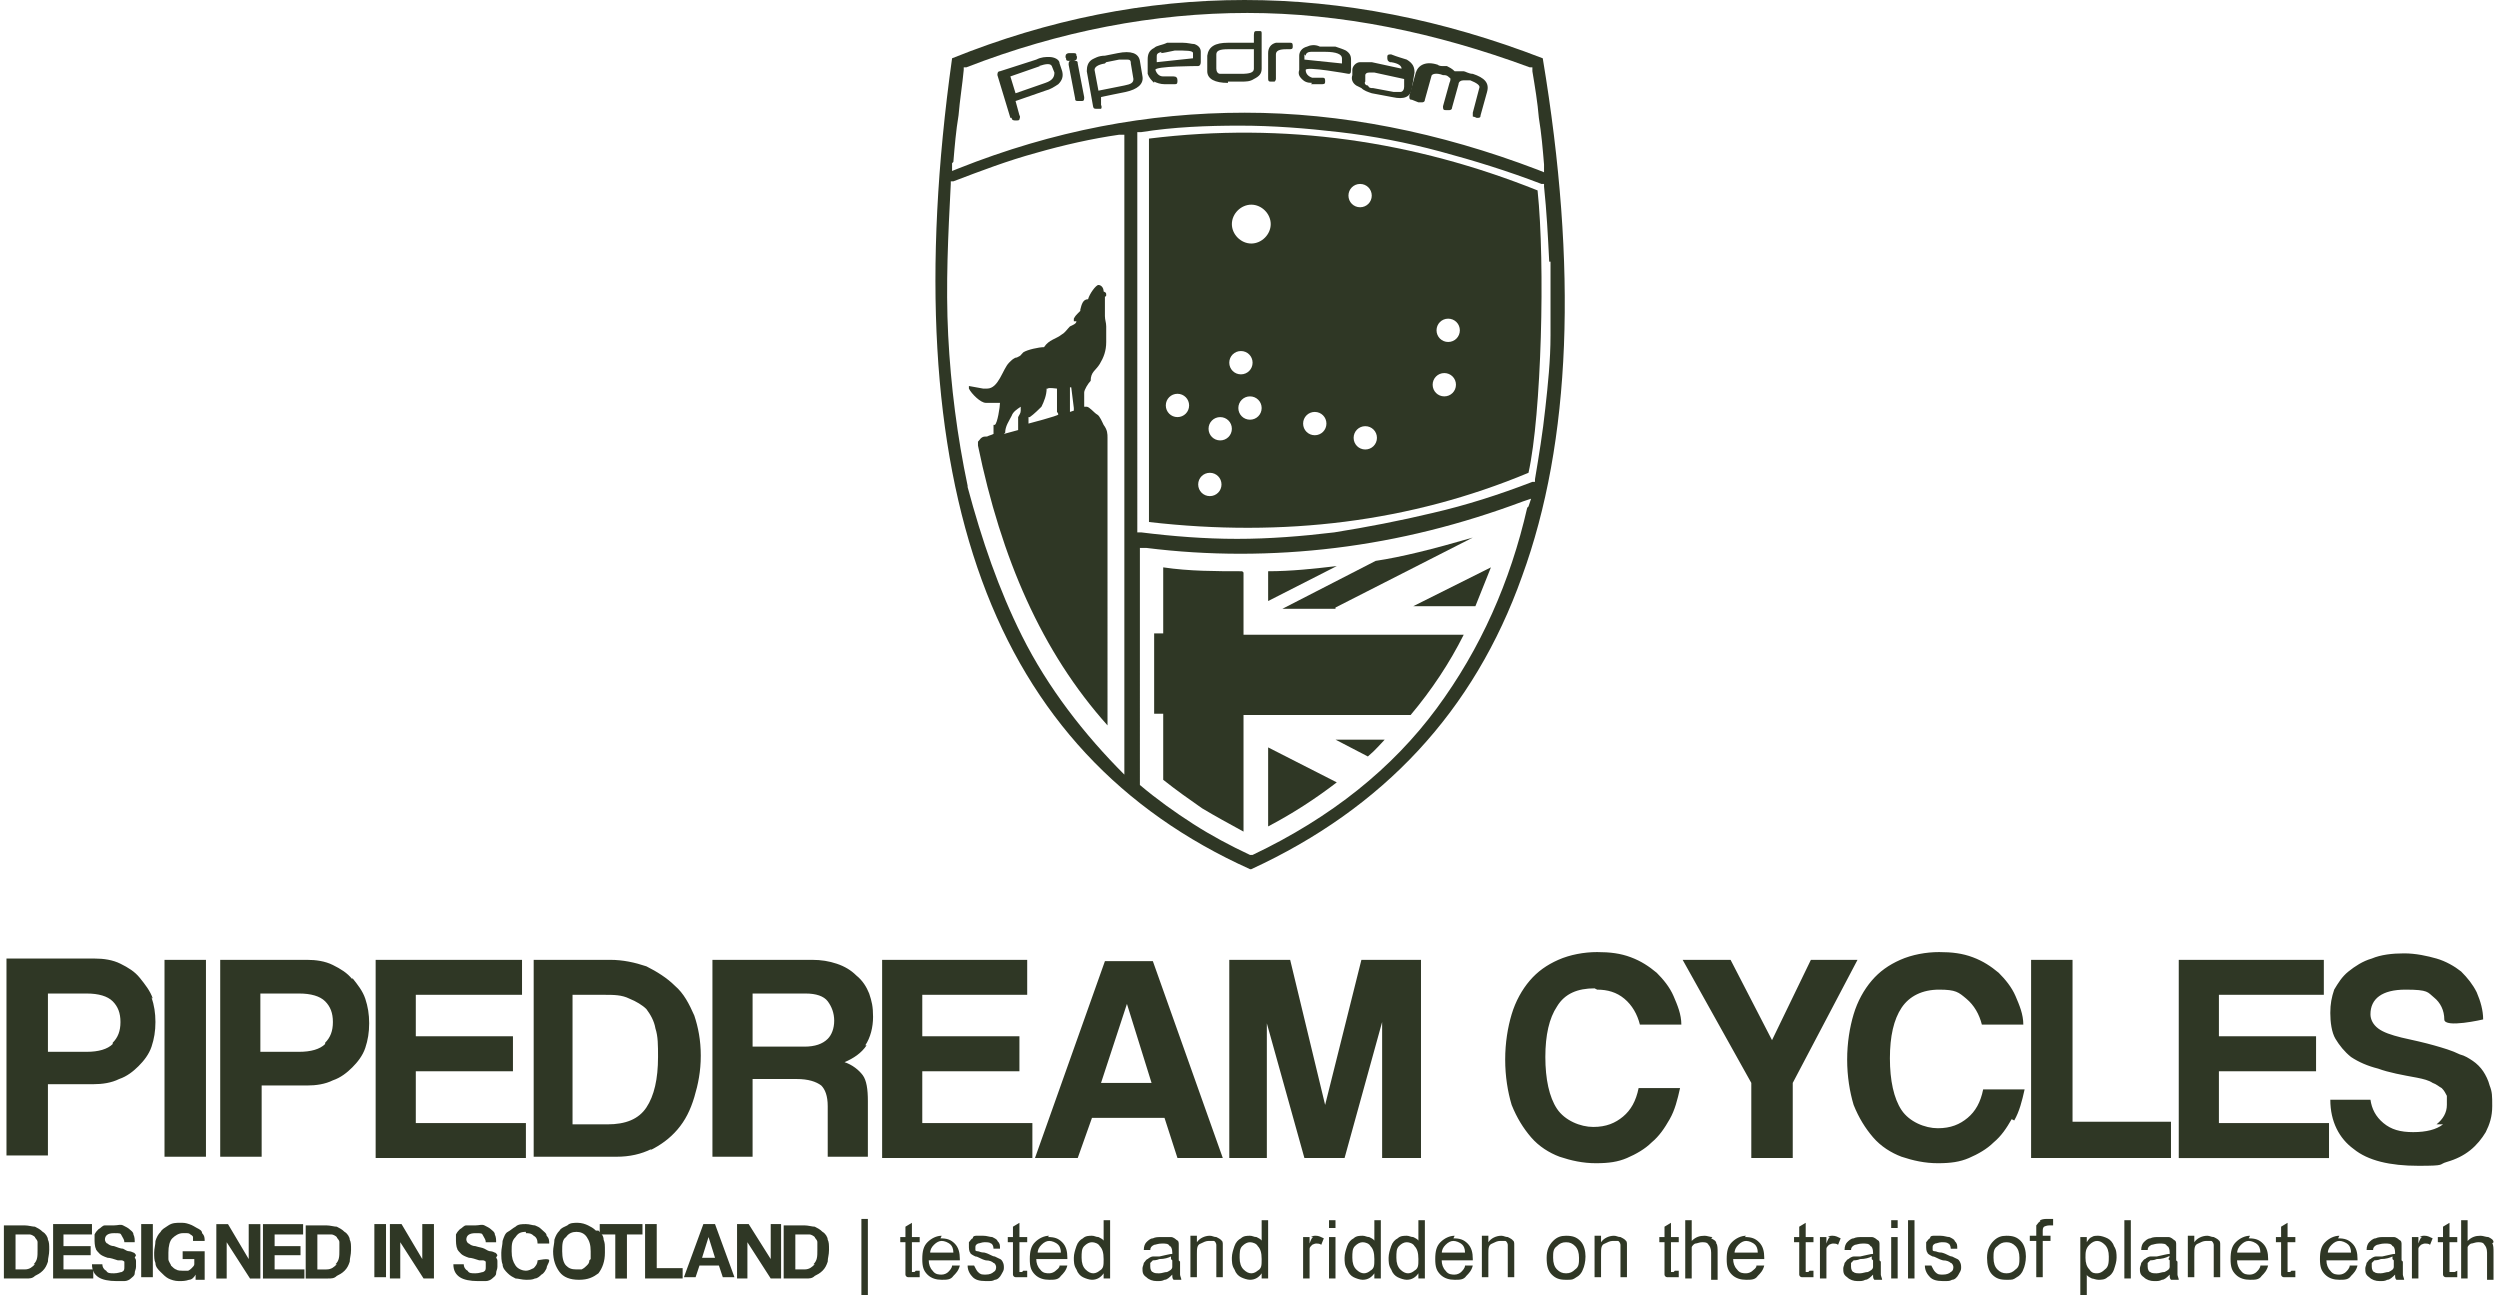 <svg xmlns="http://www.w3.org/2000/svg" viewBox="0 0 193 100"><g fill="#2f3725"><path d="M94.3 95.8c0-.1-.2-.2-.4-.3-.2 0-.3-.1-.5-.1-.4 0-.8.2-1 .5v-.5h-.5v3.2h.5v-1.8c0-.4 0-.7.3-.8.2-.1.4-.2.6-.2h.4c.1 0 .2.2.2.3v2.5h.5v-2.5c0-.2 0-.3-.2-.4zm8.3-1.6h.5v.6h-.5zm-5.2 1.6c0-.1-.2-.2-.4-.3-.2 0-.3-.1-.5-.1s-.5 0-.7.2c-.2.1-.4.3-.5.6s-.2.6-.2.9 0 .6.2.9c.1.3.3.5.5.6s.5.2.7.2c.4 0 .7-.2.9-.5v.4h.5v-4.5h-.5zm-.2 2.2c-.2.2-.4.3-.6.3s-.4-.1-.6-.3-.3-.5-.3-.9 0-.7.2-.9.4-.3.6-.3.5.1.6.3c.2.2.3.5.3 1s0 .7-.3.9zm-24.5-2.6c-.4 0-.8.2-1.1.5s-.4.7-.4 1.3.1.9.4 1.2.7.4 1.1.4.7 0 .9-.3c.2-.2.4-.4.5-.8h-.6c0 .2-.2.4-.3.5s-.3.2-.5.2-.5 0-.7-.3c-.2-.2-.3-.5-.3-.8h2.4v-.1c0-.5-.1-.9-.4-1.2s-.6-.4-1.1-.4zm-.9 1.4c0-.3.1-.5.3-.7s.4-.3.6-.3.5.1.7.3c.1.1.2.3.2.6h-1.8zm29.6-1.3c-.1 0-.2.2-.3.5v-.5h-.5v3.2h.5v-2.3c0-.1.1-.2.2-.3 0 0 .2-.1.3-.1s.3 0 .4.1l.2-.5c-.2-.1-.4-.2-.6-.2s-.2 0-.4.1zM91 97.3v-1.2c0-.2 0-.3-.2-.4 0 0-.2-.2-.4-.2h-.7c-.3 0-.5 0-.7.1-.2 0-.4.2-.5.3s-.2.3-.2.6h.5c0-.2.1-.3.3-.4.1 0 .3-.1.6-.1s.5 0 .6.2c.1 0 .2.2.2.5v.1c-.2 0-.5.1-1 .2H89c-.1 0-.3.1-.4.2-.1 0-.2.2-.3.3 0 .1-.1.3-.1.4 0 .3 0 .5.3.7.2.2.5.3.8.3s.4 0 .6-.1c.2 0 .4-.2.6-.4 0 .2 0 .3.1.4h.6c0-.1-.1-.3-.1-.4v-1zm-.5 0v.5c0 .2-.2.3-.4.4-.2 0-.4.1-.6.1s-.4 0-.5-.1c-.1 0-.2-.2-.2-.4v-.3l.2-.2s.3 0 .5-.1c.4 0 .7-.1.9-.2v.2zM76.8 97c-.2 0-.4-.2-.8-.3-.3 0-.4-.1-.5-.1 0 0-.2 0-.2-.1v-.2c0-.1 0-.2.2-.3.1 0 .3-.1.5-.1s.4 0 .5.1c.1 0 .2.2.2.4h.5c0-.3 0-.4-.2-.6 0-.1-.2-.2-.4-.3-.2 0-.4-.1-.7-.1h-.5c-.1 0-.3 0-.3.2-.1 0-.2.2-.3.3v.4s0 .3.1.4c0 .1.2.2.4.3.2 0 .4.2.8.3.3 0 .5.1.6.2.1 0 .2.2.2.3s0 .3-.2.4c-.1.1-.3.2-.6.2s-.4 0-.6-.2c-.1-.1-.2-.3-.3-.5h-.5c0 .4.2.7.4.9s.5.3 1 .3.5 0 .7-.1c.2 0 .4-.2.5-.4s.2-.3.2-.5 0-.3-.1-.5-.2-.2-.4-.3zm2.1 1.2h-.2v-2.3h.6v-.4h-.6v-1.1l-.5.3v.8h-.4v.4h.4v2.5c0 .1.1.2.2.2h.9v-.5H79zm2.1-2.8c-.4 0-.8.2-1.1.5s-.4.7-.4 1.3.1.9.4 1.2.7.4 1.1.4.7 0 .9-.3c.2-.2.4-.4.5-.8h-.6c0 .2-.2.3-.3.4s-.3.2-.5.2-.5 0-.7-.3c-.2-.2-.3-.5-.3-.8h2.4v-.1c0-.5-.1-.9-.4-1.2s-.6-.4-1.1-.4zm-.9 1.4c0-.3.1-.5.3-.7s.4-.3.6-.3.5.1.7.3c.1.1.2.3.2.6h-1.8zm5.1-1c0-.1-.2-.2-.4-.3-.2 0-.3-.1-.5-.1s-.5 0-.7.2c-.2.1-.4.3-.5.6s-.2.6-.2.9 0 .6.2.9c.1.3.3.5.5.6s.5.2.7.2c.4 0 .7-.2.9-.5v.4h.5v-4.5h-.5zM85 98c-.2.2-.4.3-.6.3s-.4-.1-.6-.3-.3-.5-.3-.9 0-.7.2-.9.4-.3.6-.3.5.1.6.3c.2.2.3.5.3 1s0 .7-.3.9zm17.6-2.5h.5v3.2h-.5zm26.6 2.7h-.2v-2.3h.6v-.4h-.6v-1.1l-.5.3v.8h-.4v.4h.4v2.5c0 .1.1.2.2.2h.9v-.5h-.3zM3.3 95.1c-.2-.2-.4-.3-.6-.4-.2 0-.5-.1-.8-.1H.3v4.1H2c.3 0 .5 0 .7-.2.2-.1.4-.2.6-.4s.3-.4.4-.7c0-.3.1-.5.1-.9s0-.6-.1-.8c0-.2-.2-.5-.4-.6zm-.6 2.5c-.2.2-.4.4-.8.4h-.7v-2.7h1.1c.1 0 .3.1.4.2 0 .1.2.2.2.4v.6c0 .5 0 .8-.3 1.1zm136.9.6h-.2v-2.3h.6v-.4h-.6v-1.1l-.5.3v.8h-.4v.4h.4v2.5c0 .1.1.2.2.2h.9v-.5h-.3zm-4.8-2.8c-.4 0-.8.2-1.1.5s-.4.7-.4 1.3.1.9.4 1.2.7.4 1.1.4.7 0 .9-.3c.2-.2.4-.4.5-.8h-.6c0 .2-.2.3-.3.4s-.3.2-.5.2-.5 0-.7-.3c-.2-.2-.3-.5-.3-.8h2.4v-.1c0-.5-.1-.9-.4-1.2s-.6-.4-1.1-.4zm-.9 1.4c0-.3.1-.5.3-.7s.4-.3.6-.3.5.1.7.3c.1.1.2.3.2.6h-1.8zm-21.6-1.4c-.4 0-.8.2-1.1.5s-.4.7-.4 1.3.1.9.4 1.2.7.4 1.1.4.7 0 .9-.3c.2-.2.4-.4.5-.8h-.6c0 .2-.2.4-.3.5s-.3.2-.5.2-.5 0-.7-.3c-.2-.2-.3-.5-.3-.8h2.4v-.1c0-.5-.1-.9-.4-1.2s-.6-.4-1.1-.4zm-1 1.4c0-.3.1-.5.3-.7s.4-.3.6-.3.5.1.7.3c.1.1.2.3.2.6h-1.8zm-1.8-1c0-.1-.2-.2-.4-.3-.2 0-.3-.1-.5-.1s-.5 0-.7.2c-.2.1-.4.3-.5.6s-.2.6-.2.9 0 .6.2.9c.1.3.3.5.5.6s.5.2.7.2c.4 0 .7-.2.9-.5v.4h.5v-4.5h-.5zm-.2 2.2c-.2.2-.4.3-.6.3s-.4-.1-.6-.3-.3-.5-.3-.9 0-.7.2-.9.4-.3.6-.3.5.1.6.3c.2.2.3.5.3 1s0 .7-.3.9zm-3.2-2.2c0-.1-.2-.2-.4-.3-.2 0-.3-.1-.5-.1s-.5 0-.7.2c-.2.1-.4.3-.5.6s-.2.6-.2.9 0 .6.2.9c.1.3.3.5.5.6s.5.2.7.2c.4 0 .7-.2.9-.5v.4h.5v-4.5h-.5zm-.2 2.2c-.2.2-.4.3-.6.3s-.4-.1-.6-.3-.3-.5-.3-.9 0-.7.2-.9.4-.3.6-.3.5.1.6.3c.2.2.3.5.3 1s0 .7-.3.9zm10.9-2.2c0-.1-.2-.2-.4-.3-.2 0-.3-.1-.5-.1-.4 0-.8.2-1 .5v-.5h-.5v3.2h.5v-1.8c0-.4 0-.7.3-.8.2-.1.4-.2.6-.2h.4c.1 0 .2.2.2.3v2.5h.5v-2.5c0-.2 0-.3-.2-.4zm4.1-.4c-.4 0-.7.1-1 .4s-.5.7-.5 1.3.1 1 .4 1.3.6.4 1.1.4.5 0 .8-.2c.2-.1.4-.3.5-.6.1-.2.2-.6.2-1s-.1-.9-.4-1.2-.6-.4-1.1-.4zm.7 2.6c-.2.2-.4.3-.7.3s-.5-.1-.7-.3-.3-.5-.3-.9 0-.7.3-.9c.2-.2.4-.3.7-.3s.5.1.7.3.3.5.3.9 0 .7-.3.9zm3.9-2.2c0-.1-.2-.2-.4-.3-.2 0-.3-.1-.5-.1-.4 0-.8.2-1 .5v-.5h-.5v3.2h.5v-1.8c0-.4 0-.7.3-.8.2-.1.4-.2.6-.2h.4c.1 0 .2.2.2.3v2.5h.5v-2.5c0-.2 0-.3-.2-.4zm6.7-.3c-.2 0-.4-.1-.6-.1-.4 0-.7.1-1 .4v-1.6h-.5v4.5h.5v-2.4c0-.1.2-.3.3-.3s.3-.1.5-.1.4 0 .5.2c.1.1.2.3.2.6v2.1h.5v-2.1c0-.3 0-.6-.1-.7 0-.2-.2-.3-.4-.4zm-105.6-.4c-.2-.2-.4-.3-.6-.4-.2 0-.5-.1-.8-.1h-1.6v4.1h1.7c.3 0 .5 0 .7-.2.2-.1.4-.2.6-.4s.3-.4.4-.7c0-.3.1-.5.1-.9s0-.6-.1-.8c0-.2-.2-.5-.4-.6zm-.6 2.5c-.2.2-.4.4-.8.4h-.7v-2.7h1.1c.1 0 .3.1.4.2 0 .1.2.2.2.4v.6c0 .5 0 .8-.3 1.1zm-4.8-.7h2v-.7h-2v-.9h2.2v-.8h-3.1v4.2h3.2V98h-2.3zm-2 .3-1.6-2.7h-.9v4.2h.8v-2.8l1.8 2.8h.8v-4.2h-.9zm19.2-.3s-.1-.2-.2-.2c0 0-.2-.1-.3-.1-.2 0-.3-.1-.5-.2s-.4-.1-.7-.2c-.2 0-.4-.1-.5-.2-.1 0-.2-.2-.2-.3 0-.3.2-.5.7-.5s.5 0 .6.2.2.3.2.5h.8c0-.2 0-.4-.1-.6 0-.2-.2-.3-.3-.4s-.3-.2-.5-.3-.4 0-.7 0H36c-.2 0-.3.2-.5.3-.1.1-.2.2-.3.4v.5s0 .4.1.6c0 .1.2.3.3.4s.3.2.6.3c.2 0 .5.1.8.2h.3s.1 0 .2.1v.4c0 .2 0 .3-.2.4-.1 0-.3.1-.6.1s-.5 0-.6-.2c-.2-.1-.3-.3-.3-.5H35c0 .5.2.8.5 1s.8.3 1.4.3h.6c.2 0 .4-.1.5-.2s.3-.2.3-.4.1-.3.1-.5v-.4c0-.1 0-.2-.1-.3zm-9.5-2.4h.9v4.1h-.9zm3.7 2.7L31 94.5h-.9v4.2h.8v-2.8l1.8 2.8h.8v-4.2h-.9zm-18.5 0h.9v.4c0 .1-.1.2-.2.3 0 0-.2.2-.3.2h-.4c-.1 0-.4 0-.5-.1-.1 0-.3-.2-.4-.3 0-.1-.2-.3-.2-.5v-.5c0-.5.1-.9.3-1.1s.5-.4.8-.4h.3c.1 0 .2 0 .3.1 0 0 .2.1.2.2v.3h.9c0-.2 0-.4-.2-.6 0-.2-.2-.3-.4-.4s-.3-.2-.6-.3-.4-.1-.7-.1-.6 0-.9.2-.5.3-.6.5c-.2.2-.3.4-.4.7 0 .3-.1.6-.1.9s0 .6.1.8c0 .3.2.5.4.7s.4.4.6.5.5.2.8.2.5 0 .8-.1c.2 0 .4-.2.5-.4v.4h.7v-2.2h-1.7v.7zm-9.2-.3H7v-.7H4.9v-.9h2.2v-.8h-3v4.2h3.1V98H4.9z"/><path d="M10.5 96.9s-.1-.2-.2-.2c0 0-.2-.1-.3-.1-.2 0-.3-.1-.5-.2-.2 0-.4-.1-.7-.2-.2 0-.4-.1-.5-.2-.1 0-.2-.2-.2-.3 0-.3.2-.5.7-.5s.5 0 .6.2.2.3.2.5h.8c0-.2 0-.4-.1-.6 0-.2-.2-.3-.3-.4s-.3-.2-.5-.3-.4 0-.7 0h-.7c-.2 0-.3.2-.5.3-.1.1-.2.2-.3.4v.5s0 .4.1.6c0 .1.2.3.3.4s.3.2.6.3c.2 0 .5.1.8.2h.3s.1 0 .2.1v.4c0 .2 0 .3-.2.4-.1 0-.3.1-.6.1s-.5 0-.6-.2c-.2-.1-.3-.3-.3-.5h-.8c0 .5.2.8.5 1s.8.3 1.4.3h.6c.2 0 .4-.1.5-.2s.3-.2.3-.4.1-.3.1-.5v-.4c0-.1 0-.2-.1-.3zm.4-2.4h.9v4.1h-.9zm39.8 0h-.9v4.2h2.9v-.8h-2zm12.8.6c-.2-.2-.4-.3-.6-.4-.2 0-.5-.1-.8-.1h-1.6v4.1h1.7c.3 0 .5 0 .7-.2.2-.1.4-.2.6-.4s.3-.4.4-.7c0-.3.1-.5.1-.9s0-.6-.1-.8c0-.2-.2-.5-.4-.6zm-.6 2.5c-.2.2-.4.4-.8.4h-.7v-2.7h1.1c.1 0 .3.1.4.2 0 .1.2.2.2.4v.6c0 .5 0 .8-.3 1.1zm-3.4-.4-1.7-2.7h-.9v4.2h.8v-2.8l1.8 2.8h.8v-4.2h-.8zm7-3.1h.5v5.9h-.5zm4.1 4.1h-.2v-2.3h.6v-.4h-.6v-1.1l-.5.3v.8h-.4v.4h.4v2.5c0 .1.1.2.2.2h.9v-.5h-.3zm-16.3-3.7-1.5 4.1h.9l.3-.9h1.5l.3.9h.9l-1.5-4.1h-1zm-.1 2.6.5-1.6.5 1.6h-1.1zm-7.9-1.8h1.2v3.4h.9v-3.4h1.2v-.8h-3.3zm-5.7-.1c.2 0 .4 0 .6.2.2.1.3.3.3.6h.9c0-.2 0-.4-.2-.6 0-.2-.2-.3-.4-.5s-.3-.2-.5-.3c-.2 0-.4-.1-.7-.1s-.6 0-.8.2c-.2.1-.4.3-.6.4s-.3.4-.4.7c0 .3-.1.6-.1.9s0 .7.1.9c0 .3.2.5.4.7s.4.3.6.4c.2 0 .5.1.8.1s.5 0 .7-.1c.2 0 .4-.2.5-.3.2-.1.3-.3.4-.5 0-.2.2-.4.2-.6s-.9 0-.9 0c0 .3-.2.5-.3.6-.2.1-.4.2-.6.2s-.6-.1-.8-.4-.3-.6-.3-1.1 0-.8.3-1.1c.2-.3.4-.4.8-.4z"/><path d="M46 95c-.2-.2-.4-.3-.6-.4s-.5-.2-.8-.2-.6 0-.8.2c-.2.1-.5.2-.6.4-.2.2-.3.4-.4.7 0 .3-.1.6-.1.9 0 .7.2 1.2.5 1.6s.8.6 1.5.6 1.1-.2 1.5-.5c.3-.4.5-.9.5-1.6s0-.7-.1-1c0-.3-.2-.5-.4-.7zm-.5 2.3c0 .2-.1.3-.2.4s-.2.2-.4.3h-.4c-.4 0-.6-.1-.8-.3s-.3-.6-.3-1.1 0-.9.3-1.1c.2-.3.5-.4.8-.4s.6.1.8.4.3.6.3 1.1v.6zm125.8-1.5c0-.1-.2-.2-.4-.3-.2 0-.3-.1-.5-.1-.4 0-.8.2-1 .5v-.5h-.5v3.2h.5v-1.8c0-.4 0-.7.3-.8.2-.1.4-.2.6-.2h.4c.1 0 .2.2.2.3v2.5h.5v-2.5c0-.2 0-.3-.2-.4zm-7.3-1.6h.5v4.5h-.5zm9.7 1.2c-.4 0-.8.2-1.1.5s-.4.7-.4 1.3.1.9.4 1.2.7.4 1.1.4.7 0 .9-.3c.2-.2.4-.4.5-.8h-.6c0 .2-.2.4-.3.5s-.3.2-.5.2-.5 0-.7-.3c-.2-.2-.3-.5-.3-.8h2.4v-.1c0-.5-.1-.9-.4-1.2s-.6-.4-1.1-.4zm-1 1.4c0-.3.1-.5.3-.7s.4-.3.6-.3.5.1.7.3c.1.1.2.3.2.6h-1.8zm-4.7.5v-1.2c0-.2 0-.3-.2-.4 0 0-.2-.2-.4-.2h-.7c-.3 0-.5 0-.7.1-.2 0-.4.2-.5.3s-.2.3-.2.6h.5c0-.2.1-.3.3-.4.1 0 .3-.1.6-.1s.5 0 .6.2c.1 0 .2.2.2.5v.1c-.2 0-.5.1-1 .2h-.5c-.1 0-.3.1-.4.2-.1 0-.2.2-.3.3 0 .1-.1.3-.1.4 0 .3 0 .5.3.7.2.2.5.3.8.3s.4 0 .6-.1c.2 0 .4-.2.6-.4 0 .2 0 .3.1.4h.6c0-.1-.1-.3-.1-.4v-1zm-.5 0v.5c0 .2-.2.3-.4.4-.2 0-.4.1-.6.1s-.4 0-.5-.1c-.1 0-.2-.2-.2-.4v-.3l.2-.2s.3 0 .5-.1c.4 0 .7-.1.9-.2s0 .2 0 .2zm9.3.9h-.2v-2.3h.6v-.4h-.6v-1.1l-.5.3v.8h-.4v.4h.4v2.5c0 .1.1.2.2.2h.9v-.5h-.3zm3.8-2.8c-.4 0-.8.2-1.1.5s-.4.7-.4 1.3.1.9.4 1.2.7.4 1.1.4.7 0 .9-.3c.2-.2.4-.4.5-.8h-.6c0 .2-.2.4-.3.5s-.3.2-.5.2-.5 0-.7-.3c-.2-.2-.3-.5-.3-.8h2.4v-.1c0-.5-.1-.9-.4-1.2s-.6-.4-1.1-.4zm-.9 1.4c0-.3.1-.5.3-.7s.4-.3.6-.3.5.1.7.3c.1.1.2.3.2.6h-1.8zm7.3-1.3c-.1 0-.2.2-.3.5v-.5h-.5v3.2h.5v-2.3c0-.1.1-.2.2-.3 0 0 .2-.1.3-.1s.3 0 .4.1l.2-.5c-.2-.1-.4-.2-.6-.2s-.2 0-.4.1zm2.5 2.7h-.4v-2.3h.6v-.4h-.6v-1.1l-.5.3v.8h-.4v.4h.4v2.5c0 .1.1.2.2.2h.9v-.5zm-4.1-.9v-1.2c0-.2 0-.3-.2-.4 0 0-.2-.2-.4-.2h-.7c-.3 0-.5 0-.7.1-.2 0-.4.2-.5.3s-.2.3-.2.6h.5c0-.2.1-.3.3-.4.1 0 .3-.1.6-.1s.5 0 .6.2c.1 0 .2.2.2.5v.1c-.2 0-.5.1-1 .2h-.5c-.1 0-.3.1-.4.2-.1 0-.2.2-.3.3 0 .1-.1.3-.1.4 0 .3 0 .5.3.7.2.2.5.3.8.3s.4 0 .6-.1c.2 0 .4-.2.6-.4 0 .2 0 .3.1.4h.6c0-.1-.1-.3-.1-.4v-1zm-.6 0v.5c0 .2-.2.3-.4.4-.2 0-.4.1-.6.1s-.4 0-.5-.1c-.1 0-.2-.2-.2-.4v-.3l.2-.2s.3 0 .5-.1c.4 0 .7-.1.9-.2v.2zM146 94.2h.5v.6h-.5zm46.5 1.7c0-.2-.2-.3-.4-.4-.2 0-.4-.1-.6-.1-.4 0-.7.1-1 .4v-1.6h-.5v4.5h.5v-2.4c0-.1.2-.3.3-.3s.3-.1.5-.1.4 0 .5.2c.1.1.2.3.2.6v2.1h.5v-2.1c0-.3 0-.6-.1-.7zm-46.5-.4h.5v3.2h-.5zm1.3-1.3h.5v4.5h-.5zm15.4 1.4c-.2-.1-.5-.2-.7-.2s-.4 0-.5.1c-.1 0-.3.2-.4.4v-.4h-.5v4.5h.5v-1.6c0 .1.2.2.4.3.1 0 .3.1.5.1s.5 0 .7-.2c.2-.1.4-.3.5-.6s.2-.6.2-.9 0-.6-.2-.9c-.1-.3-.3-.5-.5-.6zm-.2 2.4c-.2.2-.4.3-.6.3s-.4 0-.6-.3c-.2-.2-.3-.5-.3-.9s0-.7.3-1c.2-.2.4-.3.6-.3s.4.1.6.3.3.5.3.9 0 .8-.3 1zm-21.2-2.5c-.1 0-.2.2-.3.5v-.5h-.5v3.2h.5v-2.3c0-.1.1-.2.2-.3 0 0 .2-.1.3-.1s.3 0 .4.1l.2-.5c-.2-.1-.4-.2-.6-.2s-.2 0-.4.1zm16.2-1.2c-.1 0-.2.2-.3.3v.8h-.5v.4h.5v2.8h.5v-2.8h.6v-.4h-.6v-.3c0-.2 0-.3.1-.4 0 0 .2-.1.4-.1h.3v-.5h-.4c-.2 0-.4 0-.6.1zm-2.6 1.1c-.4 0-.7.1-1 .4s-.5.7-.5 1.3c0 .5.1 1 .4 1.3s.6.4 1.1.4.5 0 .8-.2c.2-.1.4-.3.5-.6.1-.2.2-.6.2-1s-.1-.9-.4-1.2-.6-.4-1.1-.4zm.7 2.6c-.2.2-.4.3-.7.3s-.5-.1-.7-.3-.3-.5-.3-.9 0-.7.3-.9c.2-.2.4-.3.7-.3s.5.1.7.3.3.5.3.9 0 .7-.3.9zm-4.9-1c-.2 0-.4-.2-.8-.3-.3 0-.4-.1-.5-.1 0 0-.2 0-.2-.1v-.2c0-.1 0-.2.2-.3.1 0 .3-.1.5-.1s.4 0 .5.1c.1 0 .2.2.2.4h.5c0-.3 0-.4-.2-.6 0-.1-.2-.2-.4-.3-.2 0-.4-.1-.7-.1h-.5c-.1 0-.3 0-.3.2-.1 0-.2.2-.3.3v.4s0 .3.1.4c0 .1.2.2.4.3.2 0 .4.2.8.3.3 0 .5.1.6.2.1 0 .2.2.2.3s0 .3-.2.4c-.1.1-.3.2-.6.2s-.4 0-.6-.2c-.1-.1-.2-.3-.3-.5h-.5c0 .4.2.7.4.9s.5.3 1 .3.5 0 .7-.1c.2 0 .4-.2.5-.4s.2-.3.2-.5 0-.3-.1-.5-.2-.2-.4-.3zm-5.6.3v-1.2c0-.2 0-.3-.2-.4 0 0-.2-.2-.4-.2h-.7c-.3 0-.5 0-.7.1-.2 0-.4.2-.5.3s-.2.3-.2.6h.5c0-.2.1-.3.3-.4.1 0 .3-.1.6-.1s.5 0 .6.2c.1 0 .2.2.2.5v.1c-.2 0-.5.1-1 .2h-.5c-.1 0-.3.1-.4.2-.1 0-.2.2-.3.3 0 .1-.1.3-.1.4 0 .3 0 .5.3.7.2.2.5.3.8.3s.4 0 .6-.1c.2 0 .4-.2.6-.4 0 .2 0 .3.1.4h.6c0-.1-.1-.3-.1-.4v-1zm-.5 0v.5c0 .2-.2.3-.4.4-.2 0-.4.1-.6.1s-.4 0-.5-.1c-.1 0-.2-.2-.2-.4v-.3l.2-.2s.3 0 .5-.1c.4 0 .7-.1.9-.2v.2zM27.2 75.6c-.4-.5-.9-.8-1.5-1.1s-1.3-.4-2-.4H17v15.2h3.2v-5.5h3.5c.7 0 1.4-.1 2-.4.6-.2 1.1-.6 1.5-1s.8-.9 1-1.5.3-1.2.3-1.9-.1-1.3-.3-1.9-.6-1.1-1-1.6zm-2.1 5c-.4.4-1.1.6-2 .6h-3v-4.5h3c.9 0 1.6.2 2 .6s.6.9.6 1.6-.2 1.2-.6 1.6zm154.7 6.1h-8.5v-4h7.5V80h-7.5v-3.2h8.1v-2.7h-11.2v15.3h11.6zm-24.3-.2c.4-.7.6-1.5.8-2.4h-3.2c-.2 1-.6 1.7-1.2 2.2s-1.3.8-2.3.8-2.2-.5-2.8-1.4-.9-2.3-.9-4 .3-3 .9-3.9 1.6-1.4 2.9-1.4 1.5.2 2.1.7 1 1.2 1.2 2h3.2c0-.8-.3-1.5-.6-2.2s-.8-1.3-1.3-1.8c-.6-.5-1.2-.9-2-1.2s-1.6-.4-2.6-.4-2.1.2-3 .6-1.6.9-2.2 1.6-1.1 1.6-1.4 2.6-.5 2.2-.5 3.5.2 2.5.5 3.5c.4 1 .9 1.8 1.5 2.5s1.4 1.2 2.2 1.5c.9.3 1.8.5 2.8.5s1.7-.1 2.4-.4 1.4-.7 1.9-1.2c.6-.5 1-1.1 1.4-1.8zm-75.8.2h-8.5v-4h7.5V80h-7.5v-3.2h8.1v-2.7H68.1v15.3h11.6zm-67-12.6h3.2v15.2h-3.2zm127.1 0-3 6.2-3.2-6.2h-3.7l5.3 9.5v5.8h3.2v-5.8l5-9.5zm-16.5 2.3c.8 0 1.5.2 2.1.7s1 1.2 1.2 2h3.2c0-.8-.3-1.5-.6-2.2s-.8-1.3-1.3-1.8c-.6-.5-1.2-.9-2-1.2s-1.6-.4-2.6-.4-2.1.2-3 .6-1.6.9-2.2 1.6-1.1 1.6-1.4 2.6-.5 2.2-.5 3.5.2 2.5.5 3.5c.4 1 .9 1.8 1.5 2.5s1.4 1.2 2.2 1.5c.9.3 1.8.5 2.8.5s1.7-.1 2.4-.4 1.4-.7 1.9-1.2c.6-.5 1-1.1 1.4-1.8s.6-1.5.8-2.4h-3.2c-.2 1-.6 1.7-1.2 2.2s-1.3.8-2.3.8-2.2-.5-2.8-1.4-.9-2.3-.9-4 .3-3 .9-3.9c.6-1 1.6-1.4 2.9-1.4zm-13.6-2.3h-4.6l-2.8 11.2-2.7-11.2h-4.7v15.3h2.9V79l2.9 10.4h3.1l2.9-10.5v10.5h3zm-42.9 6.6c.4-.6.6-1.4.6-2.2s-.1-1.2-.3-1.8c-.2-.5-.5-1-1-1.4-.4-.4-.9-.7-1.5-.9s-1.2-.3-1.9-.3H55v15.2h3.1v-6h3.4c.9 0 1.5.2 1.9.5.3.3.5.8.5 1.6v3.9H67V85c0-.9-.1-1.6-.4-2s-.8-.8-1.4-1c.7-.3 1.3-.7 1.7-1.3zm-2.9-.5c-.4.4-1 .6-1.8.6h-4v-4.1h4.1c.8 0 1.4.2 1.7.6s.5.9.5 1.5-.2 1.1-.5 1.4zm-23.3 6.5h-8.5v-4h7.5V80h-7.5v-3.2h8.2v-2.7H29v15.3h11.6zm-28.8-9.6c-.2-.6-.6-1.1-1-1.6s-.9-.8-1.5-1.1-1.3-.4-2-.4H.5v15.2h3.2v-5.5h3.5c.7 0 1.4-.1 2-.4.6-.2 1.1-.6 1.5-1s.8-.9 1-1.5.3-1.2.3-1.9-.1-1.3-.3-1.9zm-3.1 3.5c-.4.4-1.1.6-2 .6h-3v-4.5h3c.9 0 1.6.2 2 .6s.6.9.6 1.6-.2 1.2-.6 1.6zm71.1 8.8h3.4l1.1-3.1h5.6l1 3.1h3.5L89 74.2h-3.7l-5.4 15.2zM87 77.5l1.9 6.1H85zm80.6 9.1H160V74.1h-3.2v15.3h10.8zM50.2 88.8c.8-.4 1.5-.9 2.1-1.6s1-1.5 1.3-2.5.5-2 .5-3.2-.2-2.2-.5-3.1c-.4-.9-.8-1.7-1.5-2.3-.6-.6-1.4-1.1-2.2-1.5-.9-.3-1.8-.5-2.8-.5h-5.9v15.2h6.4c1 0 1.9-.2 2.7-.6zm-6-2v-10h2.4c.8 0 1.4 0 2 .3.5.2 1 .5 1.3.8.3.4.6.9.7 1.5.2.6.2 1.3.2 2.2 0 1.7-.3 3-.9 3.9s-1.6 1.3-3 1.3h-2.6zm144.4 0c-.5.4-1.3.6-2.3.6s-1.7-.2-2.3-.7-.9-1.1-1-1.8h-3.1c0 1.7.7 3 1.8 3.8 1.1.9 2.8 1.3 5 1.3s1.5-.1 2.2-.3 1.3-.5 1.8-.9.9-.9 1.2-1.4c.3-.6.5-1.2.5-2s0-1.1-.2-1.6c-.1-.4-.3-.8-.5-1.1s-.5-.6-.8-.8-.6-.4-1-.5c-.6-.3-1.3-.5-2-.7s-1.6-.4-2.5-.6c-.8-.2-1.4-.4-1.8-.7s-.6-.7-.6-1.1c0-1.2.9-1.9 2.7-1.9s1.7.2 2.2.6.8 1 .8 1.7 3 0 3 0c0-.7-.2-1.4-.5-2.1-.3-.6-.7-1.1-1.2-1.6-.5-.4-1.2-.8-1.9-1s-1.6-.4-2.5-.4-1.8.1-2.5.4c-.7.2-1.3.6-1.8 1s-.8.9-1.1 1.4c-.2.6-.3 1.1-.3 1.8s.1 1.5.4 2 .7 1 1.2 1.4c.6.4 1.3.7 2.1.9.8.3 1.9.5 3 .7.5.1.9.2 1.2.4.3.1.5.3.7.4.2.2.3.4.4.6v.7c0 .6-.3 1.1-.8 1.5zM88.7 10.7v29.6c10.4 1.2 20.2 0 29.3-3.8 1-4.5 1.3-16.1.7-21.8-9.5-3.8-19.5-5.3-30-4zm2.2 21.5c-.5 0-.9-.4-.9-.9s.4-.9.9-.9.9.4.9.9-.4.9-.9.9zm2.5 6.1c-.5 0-.9-.4-.9-.9s.4-.9.9-.9.9.4.9.9-.4.9-.9.9zm.8-4.3c-.5 0-.9-.4-.9-.9s.4-.9.9-.9.9.4.9.9-.4.9-.9.9zm.7-6c0-.5.4-.9.9-.9s.9.4.9.9-.4.9-.9.9-.9-.4-.9-.9zm1.6 4.4c-.5 0-.9-.4-.9-.9s.4-.9.9-.9.9.4.9.9-.4.9-.9.9zm.1-13.6c-.8 0-1.5-.7-1.5-1.5s.7-1.5 1.5-1.5 1.5.7 1.5 1.5-.7 1.5-1.5 1.5zm4.9 14.8c-.5 0-.9-.4-.9-.9s.4-.9.9-.9.9.4.9.9-.4.9-.9.9zm2.6-18.5c0-.5.4-.9.9-.9s.9.4.9.9-.4.9-.9.9-.9-.4-.9-.9zm1.3 19.6c-.5 0-.9-.4-.9-.9s.4-.9.9-.9.9.4.9.9-.4.9-.9.9zm6.1-4.1c-.5 0-.9-.4-.9-.9s.4-.9.9-.9.9.4.9.9-.4.9-.9.9zm.3-4.2c-.5 0-.9-.4-.9-.9s.4-.9.9-.9.9.4.9.9-.4.9-.9.9z"/><path d="M96.6 67.1c10.2-4.7 17.2-12.2 20.9-22.6 3.8-10.4 4.3-23.8 1.6-40-15.5-6-30.7-6-45.6 0-2.3 16.4-1.5 29.9 2.3 40.3s10.7 17.8 20.7 22.3zm21.3-27.9c-1.3 5.7-3.6 10.9-7 15.5s-8.1 8.4-14.2 11.3h-.2c-1.5-.7-3-1.5-4.4-2.4s-2.8-1.9-4.1-3V42.3h.5c4.8.6 9.7.6 14.6 0s9.7-1.8 14.5-3.6l.6-.2-.2.6zm1.8-19v5.7c0 1.9-.2 3.8-.4 5.6-.2 1.9-.5 3.7-.8 5.5v.2h-.2c-2.6 1-5.1 1.8-7.7 2.4-2.5.6-5.1 1.1-7.6 1.5-2.5.3-5 .5-7.5.5s-5-.2-7.4-.5h-.3V10.2h.3c2.5-.4 5.1-.5 7.6-.5 2.6 0 5.1.2 7.7.5s5.2.8 7.8 1.5 5.2 1.5 7.8 2.5h.2v.2c.2 1.9.3 3.8.4 5.8zm-46.1-7.7c.1-1.2.2-2.4.4-3.6.1-1.2.3-2.4.4-3.5v-.2h.2C81.8 2.4 89.1 1 96.3 1s14.5 1.5 21.8 4.2h.2v.3c.2 1.2.4 2.4.5 3.6.2 1.2.3 2.4.4 3.6v.6l-.5-.2c-7.6-2.9-15.2-4.4-22.6-4.4-7.5 0-14.8 1.4-22.1 4.3l-.5.2v-.6zm1.1 25c-.8-3.8-1.3-7.7-1.5-11.6s0-7.8.2-11.7V14h.2c2.1-.8 4.2-1.6 6.4-2.2 2.1-.6 4.3-1.1 6.4-1.4h.4v49.4c-3.1-3.1-5.9-6.7-7.9-10.7-1.8-3.6-3.1-7.4-4.2-11.5z"/><path d="M97.9 44.1v2.3l5.3-2.7c-1.7.2-3.5.4-5.3.4zm16 2.7 1.2-3-6 3zm-16 17c1.9-1 3.6-2.1 5.3-3.4l-5.3-2.7z"/><path d="M95.9 44.1c-2 0-4.1 0-6.1-.3v5.1h-.7v6.2h.7v5.1c1 .8 2 1.5 3 2.2 1 .6 2.1 1.2 3.2 1.8v-9h12.9c1.6-1.9 3-4 4.1-6.2H96v-4.8z"/><path d="m103.1 46.9 10.6-5.4c-3.1.9-5.5 1.5-7.5 1.8L99 47h4.1zm2.5 11.5c.6-.5 1-1 1.3-1.3h-3.8l2.5 1.3zm-30.1-24c1.8 8.7 4.9 15.9 10 21.6V33.8c0-.3 0-.6-.3-1-.1-.2-.3-.7-.5-.8s-.6-.6-.8-.6h-.2v-1.1c0-.2.3-.7.5-.9 0-.7.4-.8.7-1.3s.5-1 .5-1.7v-1.2c0-.3-.1-.5-.1-.8v-1.5c.1 0 .1-.1.1-.1 0-.2 0-.2-.2-.3 0-.3-.2-.5-.4-.5s-.7.7-.8 1.1c-.4 0-.5.4-.6.8v.1l-.2.2c-.1.1-.2.2-.3.4v.2h.2c0 .2-.3.3-.5.4-.2.2-.4.5-.6.6-.5.4-1 .4-1.4 1-.4 0-1.3.2-1.6.4-.3.3-.1.2-.5.4-.2 0-.4.2-.6.4-.5.5-.8 2-1.7 2h-.3l-1.1-.2v.2c.2.4.9 1.1 1.3 1.1h1.1c0 .3-.2 1.6-.4 1.7h-.1v.7c-.2.1-.3.1-.5.2-.3 0-.4 0-.7.4zm7.1-4.5h.1l.2 1.6v.2l-.3.1V30zm-3.1 2.3c.3-.2.8-.7.9-.8.2-.4.4-.9.4-1.4h.1c0-.1.7 0 .7 0v1.8s.1.1.1.2-2.3.7-2.3.7v-.5zm-1.9 1.2c0-.5.3-.9.5-1.3.1-.3.4-.5.7-.7v.3c0 .2-.1.3-.2.5v1l-1.1.3zM89.1 6.3c.2.1.5.2.8.2h.8c.2 0 .2-.1.2-.3s-.1-.3-.3-.3h-.8c-.3 0-.5-.2-.6-.5s3.3-.3 3.3-.3c.1 0 .2-.1.2-.3V4c0-.3-.2-.5-.5-.6-.2 0-.5-.1-.9-.1h-1.2c-.4.2-.8.2-1 .4-.4.2-.5.5-.5.9v1.1c.1.3.3.5.5.7zm.5-2.2c.2 0 .6-.1 1.1-.2.9 0 1.4 0 1.4.2v.4l-2.8.3v-.4c0-.2 0-.3.4-.4zm5.2 2.2h1c.4 0 .7 0 1-.2.4-.2.6-.4.6-.8V2.6c0-.1 0-.2-.1-.2H97c-.1 0-.2 0-.2.3v.6h-2c-1 0-1.5.3-1.6 1v1.2c0 .6.6.9 1.6.9zm-.9-2.1c0-.3.3-.4.9-.4h2v1.5c0 .3-.3.4-1 .4h-1.6c-.2 0-.3-.2-.3-.4zm-9.5 4c0 .2.1.2.3.2h.3s.1-.1 0-.3v-.6c-.1 0 1.9-.4 1.9-.4.9-.2 1.4-.6 1.3-1.2L88 4.7c-.1-.6-.7-.8-1.7-.6l-1 .2c-.5 0-.8.2-1 .3-.3.2-.4.5-.4.9l.5 2.8zm1-3.4 1-.2h.5c.3 0 .4 0 .4.3l.2 1.2c0 .3-.2.4-.7.5l-2 .4-.3-1.6c0-.2.2-.4.8-.5zm-2.9-.1h.3c.1 0 .2 0 .3-.1 0 0 .1-.2 0-.3 0-.1 0-.2-.2-.2h-.3c-.1 0-.2 0-.3.1 0 0-.1.2 0 .3 0 .1 0 .2.2.2zm.5 0h-.3c-.2 0-.2.1-.2.3l.5 2.6c0 .1 0 .2.2.2h.3c.2 0 .2-.1.2-.3l-.5-2.6c0-.1 0-.2-.2-.2zm22.1 2.1c.2.2.5.3.8.4l1.6.3c.9.2 1.4 0 1.5-.7l.2-1.2c0-.4-.1-.7-.6-1-.3-.1-.7-.2-1.2-.4-.2 0-.3 0-.3.2s0 .3.2.4h.1c.6.1.8.3.8.5l-2.3-.5h-.9c-.3 0-.6.3-.6.6v.4c-.1.3 0 .6.3.8zm.3-1c0-.1.1-.2.3-.2h.4l2.3.5v.6c0 .2-.1.4-.3.4h-.5l-1.6-.3c-.2 0-.3 0-.4-.2-.2 0-.3-.2-.2-.3v-.4z"/><path d="M109.5 7.9h.3s.2 0 .2-.2l.5-1.8c0-.2.4-.3.9-.1h.1c.2 0 .3.1.4.2.1 0 .1.2 0 .4l-.5 1.8c0 .2 0 .3.2.3h.3s.2 0 .2-.2l.5-1.8c0-.2.2-.3.4-.3h.5c.5.2.8.4.7.6l-.5 1.9V9s.1 0 .3.1c.2 0 .3 0 .3-.2l.5-1.8c.2-.7-.2-1.1-1.1-1.4-.3 0-.6-.2-.7-.2h-.7c-.2-.2-.4-.3-.6-.4h-.3c-.1 0-.3 0-.4-.1-.9-.3-1.5 0-1.7.6l-.5 1.8c0 .2 0 .3.2.3zm-8.3-1.4h.8c.2 0 .3 0 .3-.2s0-.3-.2-.3h-.8c-.3-.1-.5-.3-.5-.6s3.3.3 3.3.3c.1 0 .2 0 .2-.3v-.8c0-.3-.1-.5-.4-.7-.2-.1-.5-.2-.8-.3h-1.2c-.4-.2-.8-.1-1 0-.4.1-.6.4-.6.7v1.1c-.1.3 0 .5.2.7s.4.3.8.3zm-.4-2.2c0-.2.2-.3.4-.3h1.1c.9 0 1.3.2 1.3.5v.4l-2.9-.3v-.4zm-2.7 2h.3s.1-.1.1-.2V4.2c0-.3.3-.4.8-.4h.2c.2 0 .3 0 .3-.2s0-.3-.2-.3h-1.1c-.4.1-.6.4-.6.8V6c0 .2 0 .3.2.3zm-20 2.8c0 .2.2.2.3.2.2 0 .3 0 .3-.1 0 0 .1-.2 0-.3l-.3-1.1 2.3-.8c.4-.1.7-.3 1-.5.3-.3.4-.6.3-1l-.2-.6c0-.3-.4-.5-.8-.5-.3 0-.6 0-1 .2l-2.8.9c-.2 0-.2.2-.2.3l1 3.3zm2.1-4c.6-.2.9-.2 1 0l.2.5c0 .3-.1.6-.7.8l-2.3.8-.4-1.3 2.3-.8z"/></g></svg>